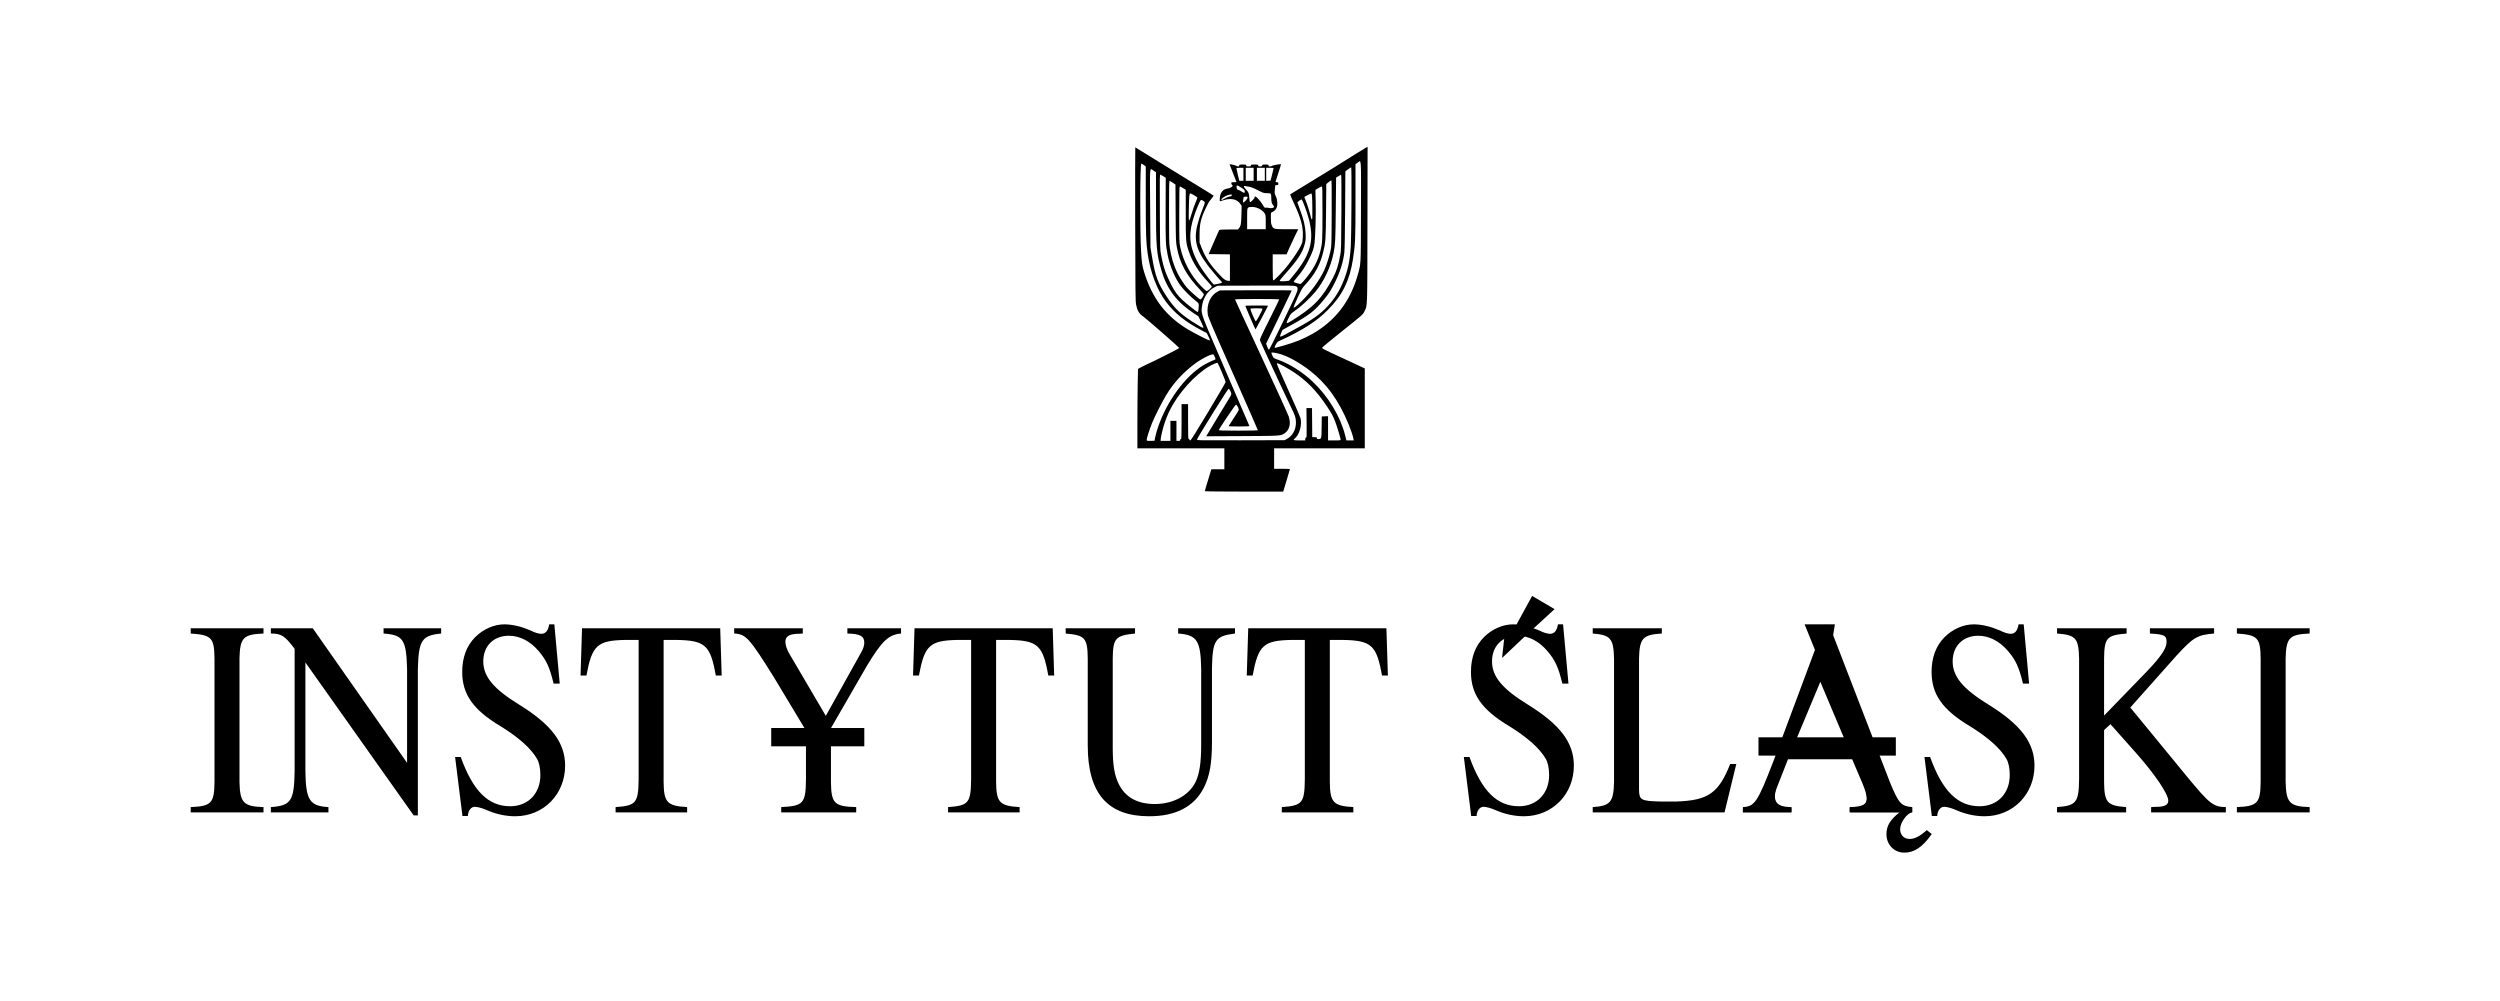 <?xml version="1.0" encoding="UTF-8" standalone="no"?>
<svg xmlns="http://www.w3.org/2000/svg" xmlns:xlink="http://www.w3.org/1999/xlink" xmlns:serif="http://www.serif.com/" width="100%" height="100%" viewBox="0 0 5382 2154" version="1.1" xml:space="preserve" style="fill-rule:evenodd;clip-rule:evenodd;stroke-linejoin:round;stroke-miterlimit:2;">
    <g id="Artboard1" transform="matrix(1.505,0,0,2.902,0,0)">
        <rect x="0" y="0" width="3577" height="742" style="fill:none;"></rect>
        <g transform="matrix(0.665,0,0,0.345,-1196.58,1097.24)">
            <path d="M4390.96,-2124.25C4390.96,-2125.15 4395.43,-2140.28 4401.56,-2160.14L4405.04,-2171.39L4432.98,-2171.39L4432.98,-2216.41L4245.92,-2216.41L4245.92,-2268.76C4245.92,-2297.55 4246.22,-2335.96 4246.58,-2354.1L4247.24,-2387.09L4254.33,-2391.02C4258.23,-2393.18 4263.45,-2395.77 4265.93,-2396.78C4277.28,-2401.42 4335.95,-2431.05 4335.95,-2432.16C4335.95,-2433.3 4265.78,-2494.7 4259.47,-2499.08C4249.41,-2506.07 4245.98,-2511.61 4243.12,-2525.47C4241.76,-2532.06 4241.52,-2553.68 4241.2,-2698.3C4241,-2789.22 4241.1,-2863.6 4241.42,-2863.6C4241.74,-2863.6 4255.82,-2854.9 4272.72,-2844.27C4289.61,-2833.64 4324.14,-2812.41 4349.45,-2797.1C4374.76,-2781.79 4398.75,-2767.06 4402.76,-2764.36L4410.05,-2759.45L4406.07,-2754.26C4403.88,-2751.4 4401.5,-2748.36 4400.78,-2747.49C4398.53,-2744.8 4388.92,-2724.83 4385.98,-2716.75C4381.13,-2703.41 4379.64,-2693.78 4379.64,-2675.54L4379.63,-2659.04L4383.74,-2648.3C4392.25,-2626.05 4403.09,-2610.02 4425.34,-2586.78C4433.12,-2578.65 4436.7,-2576.53 4442.73,-2576.52L4444.98,-2576.51L4444.98,-2633.49L4422.1,-2633.76L4399.23,-2634.03L4410.03,-2659.03C4415.97,-2672.79 4421.22,-2684.68 4421.7,-2685.45C4422.4,-2686.59 4426.48,-2686.88 4442.36,-2686.95L4462.15,-2687.04L4464.52,-2689.8C4468.4,-2694.31 4469.25,-2699.05 4469.72,-2718.86L4470.17,-2737.68L4467.62,-2741.54C4460.43,-2752.4 4446.92,-2755.27 4429.93,-2749.55C4426.69,-2748.46 4423.73,-2747.56 4423.37,-2747.56C4423,-2747.56 4422.92,-2750.68 4423.2,-2754.49C4424.07,-2766.72 4429.99,-2773.8 4440.41,-2775.11C4447.43,-2775.99 4453.63,-2781.34 4449.48,-2782.93C4448.65,-2783.25 4447.98,-2784.65 4447.98,-2786.04C4447.98,-2788.45 4448.26,-2788.58 4453.48,-2788.58C4456.51,-2788.58 4458.98,-2788.86 4458.98,-2789.2C4458.98,-2789.55 4455.61,-2798.17 4451.48,-2808.38C4447.35,-2818.58 4444.09,-2827.02 4444.23,-2827.14C4445.07,-2827.89 4458.4,-2824.84 4458.73,-2823.83C4458.96,-2823.14 4460.46,-2822.59 4462.07,-2822.59C4464.32,-2822.59 4464.98,-2823.04 4464.98,-2824.59C4464.98,-2826.41 4465.65,-2826.59 4472.48,-2826.59C4479.32,-2826.59 4479.99,-2826.41 4479.99,-2824.59C4479.99,-2822.85 4480.65,-2822.59 4484.99,-2822.59C4489.32,-2822.59 4489.99,-2822.85 4489.99,-2824.59C4489.99,-2826.42 4490.66,-2826.59 4497.99,-2826.59C4505.33,-2826.59 4505.99,-2826.42 4505.99,-2824.59C4505.99,-2822.93 4506.66,-2822.59 4509.88,-2822.59C4512.92,-2822.59 4513.88,-2823.02 4514.29,-2824.59C4514.74,-2826.33 4515.65,-2826.59 4521.41,-2826.59C4527.34,-2826.59 4528,-2826.38 4528,-2824.59C4528,-2822.97 4528.67,-2822.59 4531.42,-2822.59C4533.3,-2822.59 4535.01,-2823.09 4535.21,-2823.72C4535.59,-2824.83 4553.88,-2828.05 4554.76,-2827.17C4555.01,-2826.92 4552.47,-2818.47 4549.11,-2808.39C4545.75,-2798.32 4543.01,-2789.74 4543.01,-2789.32C4543.01,-2788.91 4544.36,-2788.58 4546.01,-2788.58C4548.66,-2788.58 4549.01,-2788.23 4549.01,-2785.64C4549.01,-2783.05 4548.62,-2782.66 4545.76,-2782.39L4542.51,-2782.07L4541.66,-2773.18C4540.85,-2764.65 4540.93,-2764.06 4543.57,-2758.68C4547.19,-2751.3 4548.05,-2740.58 4545.55,-2734.03C4543.83,-2729.52 4539.57,-2725.41 4535.25,-2724.1C4533.09,-2723.45 4533,-2722.98 4533,-2711.92C4533,-2702.56 4533.38,-2699.53 4535.05,-2695.67C4538.47,-2687.7 4539.1,-2687.54 4567.43,-2687.54L4592.03,-2687.54L4585.66,-2674.79C4582.16,-2667.78 4576.48,-2655.62 4573.04,-2647.78L4566.79,-2633.53L4537,-2633.53L4537,-2605.52C4537,-2582.28 4537.24,-2577.51 4538.39,-2577.51C4540.99,-2577.51 4562.24,-2599.95 4572.02,-2613.02C4583.94,-2628.94 4594.54,-2645.11 4597.16,-2651.36C4598.23,-2653.93 4599.61,-2656.93 4600.22,-2658.02C4600.83,-2659.11 4601.55,-2665.26 4601.81,-2671.68C4602.69,-2693.02 4597.64,-2711.78 4582.34,-2743.93C4577.67,-2753.75 4574.22,-2762.14 4574.68,-2762.56C4575.14,-2762.98 4588.57,-2771.19 4604.53,-2780.8C4634.76,-2799.01 4687.45,-2831.58 4716.41,-2849.96C4725.68,-2855.85 4735.02,-2861.55 4737.17,-2862.65L4741.08,-2864.64L4740.79,-2697.32C4740.47,-2512.28 4740.88,-2524 4734.13,-2510.62C4730.52,-2503.47 4731.48,-2504.32 4682.71,-2465.48C4660.94,-2448.15 4643.11,-2433.28 4643.09,-2432.43C4643.05,-2431.39 4649.43,-2427.94 4662.79,-2421.77C4673.66,-2416.76 4694.36,-2407.15 4708.81,-2400.43L4735.06,-2388.2L4735.06,-2216.4L4540.01,-2216.4L4540.01,-2172.39L4557.01,-2172.39C4566.36,-2172.39 4574.02,-2172.09 4574.02,-2171.72C4574.02,-2171.34 4570.78,-2160.32 4566.82,-2147.21L4559.62,-2123.37L4475.29,-2123.37C4427.89,-2123.37 4390.96,-2123.76 4390.96,-2124.25ZM4282.93,-2232.8C4282.93,-2236.26 4286.98,-2252.25 4290.38,-2262.14C4309.56,-2318.15 4348.34,-2371.01 4387.96,-2395.16C4393.6,-2398.6 4406.86,-2404.96 4412.22,-2406.8C4414.44,-2407.56 4414.42,-2408.26 4411.95,-2414.01C4409.98,-2418.61 4409.85,-2418.71 4406.3,-2418.13C4400.34,-2417.16 4383.15,-2408.16 4372.3,-2400.31C4345.67,-2381.05 4324.08,-2357.78 4307.98,-2331C4298.51,-2315.23 4282.56,-2283.67 4277.13,-2269.92C4271.87,-2256.64 4265.93,-2238.07 4265.93,-2234.93C4265.93,-2232.43 4266.01,-2232.41 4274.43,-2232.41C4279.1,-2232.41 4282.93,-2232.59 4282.93,-2232.8ZM4316.94,-2232.41L4316.94,-2275.42L4329.94,-2275.42L4329.94,-2232.41L4333.95,-2232.41C4337.28,-2232.41 4337.95,-2232.74 4337.95,-2234.41C4337.95,-2235.52 4338.61,-2236.41 4339.45,-2236.41C4340.76,-2236.41 4340.95,-2241.25 4340.95,-2273.92L4340.95,-2311.43L4354.95,-2311.43L4354.95,-2273.92C4354.95,-2241.25 4355.15,-2236.41 4356.45,-2236.41C4357.28,-2236.41 4357.95,-2235.74 4357.95,-2234.91C4357.95,-2234.09 4358.74,-2233.41 4359.71,-2233.41C4360.96,-2233.41 4372.03,-2251.01 4398.47,-2295.07C4418.82,-2328.99 4435.61,-2357.71 4435.77,-2358.9C4436,-2360.55 4420.12,-2398.3 4418.32,-2400.39C4418.12,-2400.62 4414.92,-2399.57 4411.21,-2398.05C4383.3,-2386.6 4345.39,-2349.47 4323.05,-2311.67C4315.19,-2298.38 4309.92,-2286.85 4304.5,-2271.08C4300.82,-2260.37 4295.93,-2239.75 4295.93,-2234.91L4295.93,-2232.41L4316.94,-2232.41ZM4567.02,-2236.25C4579.36,-2242.67 4587.02,-2256.26 4587.02,-2271.71C4587.02,-2281.27 4585.21,-2287.09 4577.33,-2302.81C4573.76,-2309.93 4562.6,-2333.57 4552.53,-2355.35C4542.45,-2377.14 4528.94,-2406.21 4522.51,-2419.97C4516.07,-2433.72 4510.36,-2446.35 4509.8,-2448.02C4508.86,-2450.84 4510.36,-2454.2 4529.9,-2493.28C4541.51,-2516.5 4551.01,-2535.95 4551.01,-2536.5C4551.01,-2537.16 4534.65,-2537.5 4503.5,-2537.5C4472.2,-2537.5 4455.98,-2537.16 4455.98,-2536.49C4455.98,-2535.94 4481.49,-2480.68 4512.66,-2413.71C4543.84,-2346.73 4570.43,-2288.33 4571.76,-2283.93C4576.35,-2268.74 4573.03,-2255.91 4562.67,-2248.78C4554.36,-2243.04 4555.18,-2243.1 4471.23,-2242.69L4393.95,-2242.32L4418.37,-2282.75C4431.8,-2304.98 4443.96,-2325.03 4445.38,-2327.29C4446.81,-2329.55 4447.98,-2332.3 4447.98,-2333.39C4447.98,-2336.6 4443.73,-2344.45 4442.03,-2344.4C4440.39,-2344.35 4374.72,-2238.85 4374.14,-2235.32C4373.82,-2233.41 4375.23,-2233.38 4468.16,-2233.65L4562.52,-2233.91L4567.02,-2236.25ZM4489.29,-2495.81C4483.67,-2509.11 4478.78,-2520.78 4478.43,-2521.75C4477.82,-2523.39 4479.37,-2523.5 4502.39,-2523.5C4515.93,-2523.5 4527,-2523.28 4527,-2523.01C4527,-2522.28 4500.99,-2473.1 4500.19,-2472.3C4499.81,-2471.93 4494.9,-2482.51 4489.29,-2495.81ZM4508.41,-2501.94C4512.04,-2508.79 4515,-2515.09 4515,-2515.94C4515,-2517.27 4513.08,-2517.5 4502,-2517.5C4491.15,-2517.5 4488.99,-2517.25 4488.99,-2516.01C4488.99,-2513.21 4499.38,-2489.49 4500.6,-2489.49C4501.28,-2489.49 4504.79,-2495.09 4508.41,-2501.94ZM4607.03,-2236.41C4607.03,-2238.52 4607.51,-2239.41 4608.66,-2239.41C4610.15,-2239.41 4610.27,-2242.28 4609.91,-2271.17L4609.53,-2302.93L4621.53,-2302.93L4621.8,-2271.67L4622.06,-2240.41L4627.05,-2240.41C4631.37,-2240.41 4632.04,-2240.14 4632.04,-2238.41C4632.04,-2236.78 4632.7,-2236.41 4635.61,-2236.41C4641.88,-2236.41 4641.97,-2236.76 4642.27,-2262.08L4642.54,-2284.93L4649.29,-2285.22L4656.04,-2285.52L4656.04,-2233.41L4669.55,-2233.41C4682.62,-2233.41 4683.05,-2233.48 4683.05,-2235.52C4683.05,-2238.18 4675.04,-2264.4 4671.11,-2274.61C4666.73,-2285.98 4663.73,-2291.49 4653.78,-2306.43C4631.65,-2339.7 4609.75,-2362.2 4581.56,-2380.67C4570.14,-2388.14 4549.39,-2399.46 4547.09,-2399.46C4546.5,-2399.46 4546.01,-2398.65 4546.01,-2397.66C4546.01,-2396.66 4557.19,-2371.12 4570.85,-2340.89C4584.52,-2310.66 4596.22,-2283.81 4596.86,-2281.23C4600.43,-2266.88 4594.27,-2245.26 4584.42,-2237.51C4579.93,-2233.98 4581.33,-2233.41 4594.53,-2233.41L4607.03,-2233.41L4607.03,-2236.41ZM4710.59,-2237.16C4708.13,-2250.41 4695.11,-2282.49 4683.9,-2302.92C4670.48,-2327.39 4657.73,-2344.99 4641.22,-2361.87C4616.74,-2386.89 4581.62,-2410.01 4555.17,-2418.51C4545.01,-2421.78 4534.01,-2423.44 4534.01,-2421.71C4534.01,-2421.14 4535.09,-2418.33 4536.41,-2415.47C4538.79,-2410.33 4538.93,-2410.23 4547.17,-2407.37C4572.56,-2398.52 4600.41,-2381.06 4622.86,-2359.9C4656.2,-2328.48 4682.46,-2285.15 4692.69,-2244.66L4695.54,-2233.41L4711.28,-2233.41L4710.59,-2237.16ZM4505,-2255.51C4505,-2256.12 4480.93,-2310.92 4451.52,-2377.3C4402.57,-2487.77 4397.97,-2498.63 4397.14,-2505.49C4394.63,-2526.17 4403.07,-2545.25 4418.28,-2553.27L4423.47,-2556.01L4500.75,-2556.28C4543.25,-2556.43 4578.02,-2556.3 4578.02,-2555.99C4578.02,-2555.68 4565.59,-2529.77 4550.4,-2498.41L4522.79,-2441.4L4525.03,-2435.41C4527.44,-2428.95 4528,-2428.23 4529.74,-2429.3C4530.36,-2429.69 4544.26,-2457.68 4560.61,-2491.51C4586.87,-2545.85 4590.34,-2553.59 4590.43,-2558.01C4590.52,-2562.76 4590.35,-2563.1 4587.02,-2564.77C4583.75,-2566.42 4578.1,-2566.52 4500.98,-2566.27L4418.43,-2566.01L4411.9,-2562.8C4396.87,-2555.4 4386.44,-2538.71 4384.51,-2519C4383.1,-2504.54 4382.08,-2507.24 4436.03,-2382.28C4463.51,-2318.64 4486.27,-2265.87 4486.6,-2265C4487.14,-2263.59 4484.78,-2263.42 4464.59,-2263.42C4452.15,-2263.42 4441.98,-2263.65 4441.98,-2263.94C4441.98,-2264.23 4446.93,-2271.87 4452.98,-2280.93C4459.03,-2289.98 4463.98,-2298.28 4463.98,-2299.38C4463.98,-2302.56 4459.74,-2310.43 4458.03,-2310.42C4456.62,-2310.41 4421.94,-2259.02 4421.15,-2255.75C4420.88,-2254.66 4428.41,-2254.42 4462.91,-2254.42C4492.81,-2254.42 4505,-2254.74 4505,-2255.51ZM4559.04,-2436.92C4585.77,-2444.6 4602.72,-2451.43 4621.85,-2462.21C4670.83,-2489.82 4703.42,-2531.75 4719.41,-2587.73C4726.99,-2614.29 4726.48,-2604.87 4726.83,-2725.31C4727.18,-2846.99 4727.91,-2836.48 4719.48,-2830.42L4715.06,-2827.25L4715.06,-2749.15C4715.06,-2665.08 4714.67,-2656.24 4709.61,-2623.03C4702.64,-2577.42 4686.69,-2545.08 4656.07,-2514.47C4642.39,-2500.8 4633.05,-2493.28 4614.17,-2480.74C4599.94,-2471.28 4572.79,-2456.79 4554.36,-2448.82C4547.9,-2446.02 4546.89,-2445.19 4544.11,-2440.35C4540.78,-2434.52 4540.3,-2432.47 4542.29,-2432.47C4542.99,-2432.47 4550.53,-2434.47 4559.04,-2436.92ZM4401.97,-2449.5C4401.97,-2450.07 4400.41,-2453.62 4398.51,-2457.39L4395.05,-2464.26L4382.75,-2470.75C4348.81,-2488.65 4326.2,-2506.83 4307.78,-2531C4288.4,-2556.45 4273.59,-2595.21 4268.03,-2635.03C4264.51,-2660.2 4263.94,-2676.25 4263.94,-2750.81L4263.92,-2822.58L4259.77,-2825.58C4257.48,-2827.24 4255.06,-2828.59 4254.38,-2828.59C4251.55,-2828.59 4251.2,-2684.72 4253.92,-2639.03C4255.37,-2614.73 4256.22,-2609.03 4260.51,-2595.04C4277.69,-2538.99 4307.7,-2499.89 4355.13,-2471.8C4367.87,-2464.26 4398.58,-2448.48 4400.53,-2448.48C4401.31,-2448.48 4401.96,-2448.94 4401.96,-2449.5L4401.97,-2449.5ZM4564.83,-2461.64C4616.31,-2489.1 4633.03,-2499.85 4649.33,-2515.93C4666.12,-2532.49 4678.29,-2550.33 4687.36,-2571.66C4698.49,-2597.85 4702.78,-2617.15 4704.98,-2651.04C4706.37,-2672.45 4707.09,-2820.59 4705.8,-2820.59C4705.27,-2820.59 4702.23,-2818.68 4699.06,-2816.34L4693.28,-2812.09L4692.77,-2730.06C4692.43,-2676.72 4691.83,-2644.36 4691.06,-2637.53C4688.74,-2616.98 4681.6,-2594.44 4670.48,-2572.51C4661.48,-2554.77 4658.58,-2550.25 4647.13,-2536.16C4627.87,-2512.45 4616.41,-2503.46 4578.75,-2482.49L4558.09,-2470.98L4555.55,-2465.36C4552.84,-2459.34 4552.36,-2456.48 4554.08,-2456.48C4554.66,-2456.48 4559.5,-2458.8 4564.83,-2461.64ZM4387.95,-2476.73C4387.95,-2477.42 4385.51,-2483.02 4382.53,-2489.18L4377.12,-2500.37L4368.29,-2506.06C4331.64,-2529.65 4309.41,-2558.72 4297.9,-2598.11C4286.86,-2635.91 4285.94,-2647.17 4285.91,-2746.07L4285.9,-2810.09L4280.92,-2813.34C4271.87,-2819.26 4272.63,-2827.46 4273.4,-2732.31L4274.08,-2648.04L4277.56,-2627.27C4284.33,-2586.86 4290.04,-2571.44 4308.78,-2542.92C4326.69,-2515.67 4340.1,-2503.3 4374.46,-2482.31C4385.67,-2475.47 4387.97,-2474.51 4387.95,-2476.73ZM4576.94,-2490.18C4625.55,-2520.22 4643.69,-2539.09 4667.08,-2583.9C4674.42,-2597.97 4678.34,-2610.34 4682.32,-2632.03C4684.22,-2642.35 4684.37,-2648.06 4684.76,-2723.81C4685.03,-2776.86 4684.83,-2804.58 4684.18,-2804.58C4683.63,-2804.58 4680.98,-2803.21 4678.28,-2801.53L4673.37,-2798.48L4672.69,-2731.03C4671.99,-2662.69 4671.62,-2655.34 4667.95,-2636.53C4662.29,-2607.44 4647.22,-2575.18 4629.19,-2553.51C4616.52,-2538.28 4597.32,-2520.55 4582.92,-2510.78C4576.43,-2506.37 4575.52,-2505.3 4571.44,-2497.26C4564.62,-2483.79 4565.26,-2482.96 4576.94,-2490.18ZM4377.32,-2514.14C4377.67,-2516.69 4377.96,-2520.92 4377.96,-2523.55C4377.96,-2528.21 4377.82,-2528.43 4371.65,-2533.28C4361.07,-2541.59 4347.01,-2555.53 4339.78,-2564.88C4327.37,-2580.91 4316,-2607.51 4311.06,-2632.03C4306.72,-2653.62 4306.44,-2659.73 4306.67,-2730.57L4306.89,-2798.1L4302.22,-2801.09C4299.65,-2802.74 4296.71,-2804.42 4295.68,-2804.82C4293.87,-2805.54 4293.83,-2803.3 4294.22,-2724.8C4294.6,-2646.93 4294.69,-2643.62 4296.79,-2632.53C4301.72,-2606.53 4307.01,-2591.04 4319.03,-2567.51C4326.11,-2553.66 4332.21,-2545.37 4342.64,-2535.45C4350.98,-2527.51 4373.71,-2509.63 4375.57,-2509.55C4376.19,-2509.52 4376.97,-2511.58 4377.32,-2514.14ZM4599.62,-2533.16C4619.06,-2552.2 4638.03,-2578.24 4647.68,-2599.11C4652.33,-2609.18 4658.39,-2627.72 4661.2,-2640.53C4663.48,-2650.87 4663.52,-2652.17 4663.83,-2721.81C4664.07,-2775.04 4663.86,-2792.58 4662.98,-2792.58C4662.35,-2792.58 4659.66,-2790.77 4657.03,-2788.57L4652.23,-2784.55L4651.76,-2727.3C4651.25,-2664.83 4650.77,-2658.21 4645.11,-2636.31C4638.25,-2609.79 4627.24,-2590.1 4607.11,-2568.34C4600.58,-2561.29 4599.27,-2559.08 4591.01,-2541.14C4586.07,-2530.41 4582.02,-2520.91 4582.02,-2520.03C4582.02,-2517.09 4586.98,-2520.78 4599.62,-2533.16ZM4385.98,-2541.2C4387.62,-2543.78 4388.96,-2546.54 4388.96,-2547.32C4388.96,-2548.1 4385.06,-2552.85 4380.28,-2557.86C4351.5,-2588.11 4336.95,-2614.78 4330.82,-2648.54C4328.65,-2660.47 4328.53,-2663.82 4328.19,-2722.31L4327.82,-2783.59L4321.94,-2787.58C4318.7,-2789.78 4315.58,-2791.58 4314.99,-2791.58C4314.27,-2791.58 4313.94,-2771.16 4313.94,-2725.44C4313.94,-2671.3 4314.22,-2657.37 4315.47,-2648.66C4318.51,-2627.62 4324.11,-2609.11 4332.45,-2592.49C4337.11,-2583.21 4347.45,-2567.42 4352.59,-2561.73C4359.35,-2554.24 4379.39,-2536.64 4381.23,-2536.57C4382.3,-2536.53 4384.2,-2538.38 4385.98,-2541.2ZM4401.33,-2558.59C4403.88,-2560.84 4405.97,-2563.37 4405.97,-2564.22C4405.97,-2565.06 4402.15,-2569.76 4397.49,-2574.65C4377.51,-2595.66 4363.69,-2617.86 4356.05,-2641.24C4350.14,-2659.32 4349.95,-2661.76 4349.95,-2719.53L4349.95,-2772.29L4344.05,-2775.93C4340.8,-2777.94 4337.65,-2779.58 4337.05,-2779.58C4336.26,-2779.58 4335.95,-2762.5 4335.95,-2719.5C4335.95,-2662.36 4336.05,-2658.93 4338.05,-2649.29C4344.34,-2618.91 4360.98,-2587.63 4382.69,-2565.36C4388.52,-2559.39 4394.05,-2554.51 4394.98,-2554.51C4395.92,-2554.51 4398.77,-2556.35 4401.33,-2558.59ZM4419.72,-2570.15C4424.51,-2571.1 4427.97,-2572.29 4427.97,-2572.98C4427.97,-2573.63 4426.79,-2575.26 4425.35,-2576.59C4421.96,-2579.72 4403.69,-2601.26 4397.83,-2609.02C4369.65,-2646.37 4365.5,-2668.73 4378.94,-2710.74C4381.11,-2717.52 4384.7,-2727.52 4386.92,-2732.98C4389.15,-2738.43 4390.96,-2743.73 4390.96,-2744.74C4390.96,-2746.66 4385.6,-2750.56 4382.96,-2750.56C4380.68,-2750.56 4369.52,-2722.92 4364.58,-2705.05C4355.15,-2670.93 4359.27,-2644.25 4379.2,-2610.41C4386.99,-2597.18 4408.59,-2568.51 4410.76,-2568.51C4411.15,-2568.51 4415.18,-2569.25 4419.72,-2570.15ZM4606.79,-2580C4624.53,-2601.31 4634.08,-2618.97 4639.51,-2640.53C4643.71,-2657.22 4644.04,-2663.13 4644.04,-2722.63C4644.04,-2771.36 4643.83,-2779.58 4642.61,-2779.58C4641.82,-2779.58 4638.4,-2777.89 4635.01,-2775.83L4628.85,-2772.07L4629.48,-2746.57C4630.13,-2720.43 4628.85,-2674.6 4627.03,-2658.49C4625.71,-2646.87 4623.46,-2640.21 4615.02,-2623.03C4607.48,-2607.67 4600.04,-2596.39 4589.14,-2583.79C4585.23,-2579.26 4582.02,-2575.11 4582.02,-2574.56C4582.02,-2574.02 4584.61,-2572.85 4587.77,-2571.97C4590.94,-2571.09 4593.98,-2570.2 4594.53,-2570.01C4597.07,-2569.09 4599.05,-2570.7 4606.79,-2580ZM4566.81,-2576.17L4572.11,-2576.8L4581.3,-2587.91C4617.64,-2631.81 4626.35,-2661.83 4615.6,-2706.1C4611.65,-2722.37 4600.93,-2751.57 4598.9,-2751.57C4597.58,-2751.57 4590.1,-2746.17 4590.06,-2745.19C4590.04,-2744.7 4592.47,-2737.95 4595.45,-2730.18C4603.52,-2709.21 4607.13,-2693.91 4607.77,-2678.04C4608.22,-2666.9 4607.99,-2663.81 4606.15,-2656.57C4601.25,-2637.17 4590.99,-2621.5 4562.28,-2589.61C4556.63,-2583.33 4552.01,-2577.59 4552.01,-2576.85C4552.01,-2575.36 4557.83,-2575.09 4566.81,-2576.17ZM4522,-2702.68C4522,-2716.39 4521.8,-2718.15 4519.87,-2721.27C4514.48,-2729.99 4500.95,-2736.39 4490.08,-2735.35C4481.74,-2734.54 4481.99,-2735.35 4481.99,-2709.93L4481.99,-2687.55L4522,-2687.55L4522,-2702.68ZM4362.92,-2721.9C4365.19,-2729.52 4368.83,-2739.87 4371,-2744.91C4373.18,-2749.95 4374.95,-2754.61 4374.96,-2755.27C4374.96,-2756.65 4361.88,-2764.57 4359.61,-2764.57C4357.68,-2764.57 4357.17,-2758.77 4356.56,-2729.91C4355.95,-2700.9 4356.47,-2700.24 4362.92,-2721.9ZM4622.28,-2732.31C4621.96,-2758.27 4621.48,-2764.57 4619.82,-2764.57C4618.93,-2764.57 4606.57,-2758.15 4605.13,-2756.94C4604.92,-2756.76 4606.16,-2753.34 4607.89,-2749.34C4610.91,-2742.38 4616.36,-2724.93 4618.99,-2713.81C4619.67,-2710.92 4620.76,-2708.55 4621.41,-2708.55C4622.28,-2708.55 4622.51,-2714.62 4622.28,-2732.31ZM4539.37,-2734.77C4540.21,-2736.1 4539.97,-2736.98 4538.29,-2738.77C4535.09,-2742.19 4534.01,-2745.91 4533.94,-2753.88C4533.83,-2764.8 4533.7,-2764.97 4524.85,-2765.02C4517.65,-2765.07 4516.87,-2765.32 4504.93,-2771.45C4495.7,-2776.18 4490.56,-2778.17 4484.99,-2779.17C4480.87,-2779.9 4476.93,-2780.52 4476.24,-2780.54C4473.74,-2780.61 4475.09,-2777.51 4479.59,-2772.84C4485.34,-2766.88 4486.01,-2765.15 4486.72,-2754.32C4487.05,-2749.16 4487.73,-2745.57 4488.35,-2745.57C4490.12,-2745.57 4498,-2753.86 4498,-2755.72C4498,-2759.48 4500.41,-2758.6 4505.85,-2752.87C4508.96,-2749.59 4513.27,-2743.86 4515.44,-2740.14C4519.14,-2733.78 4519.57,-2733.39 4522.44,-2733.81C4524.13,-2734.05 4526.63,-2733.91 4528.01,-2733.49C4532.16,-2732.2 4538.19,-2732.89 4539.37,-2734.77ZM4479.85,-2750.06C4481.58,-2752.03 4482.99,-2754.52 4482.99,-2755.6C4482.99,-2757.22 4482.3,-2757.57 4479.05,-2757.57C4476.88,-2757.57 4474.87,-2757.18 4474.57,-2756.7C4474.28,-2756.23 4473.73,-2753.25 4473.36,-2750.09C4472.71,-2744.54 4472.76,-2744.37 4474.7,-2745.41C4475.81,-2746 4478.13,-2748.1 4479.85,-2750.06ZM4432.09,-2752.65C4435.16,-2754.84 4444.85,-2758.57 4447.45,-2758.57C4448.32,-2758.57 4448.98,-2759.45 4448.98,-2760.62C4448.98,-2762.43 4448.57,-2762.59 4445.23,-2761.98C4443.17,-2761.6 4440.35,-2760.87 4438.98,-2760.37C4435.06,-2758.92 4427.21,-2753.63 4426.59,-2752.02C4425.77,-2749.88 4428.67,-2750.21 4432.09,-2752.65ZM4476.93,-2768.82C4476.87,-2771.73 4476.1,-2772.57 4469.61,-2776.83C4459.66,-2783.34 4458.11,-2783.18 4459.6,-2775.75C4460.05,-2773.47 4460.9,-2772.53 4462.88,-2772.1C4464.35,-2771.77 4467.56,-2770.18 4470.02,-2768.55C4475.78,-2764.72 4477.01,-2764.77 4476.93,-2768.82ZM4473.99,-2791.58L4473.99,-2819.59L4466.49,-2819.59C4460.43,-2819.59 4458.98,-2819.29 4458.98,-2818.06C4458.98,-2817.22 4460.39,-2810.92 4462.11,-2804.06L4465.23,-2791.58L4473.99,-2791.58ZM4495.99,-2791.58L4495.99,-2819.59L4478.99,-2819.59L4478.99,-2791.58L4495.99,-2791.58ZM4520,-2791.58L4520,-2819.59L4503,-2819.59L4503,-2791.58L4520,-2791.58ZM4535.67,-2805.08C4537.48,-2812.24 4538.97,-2818.43 4538.98,-2818.84C4539,-2819.25 4535.41,-2819.59 4531.01,-2819.59L4523,-2819.59L4523,-2791.47L4527.7,-2791.78L4532.39,-2792.08L4535.67,-2805.08Z" style="fill-rule:nonzero;"></path>
        </g>
        <g transform="matrix(1.314,0,0,0.773,-186.023,101.794)">
            <g transform="matrix(0.945,0,0,0.419,-229.382,183.375)">
                <g transform="matrix(282.253,0,0,637.037,607.174,1108.72)">
                    <path d="M0.018,-0L0.315,-0L0.315,-0.019C0.233,-0.021 0.219,-0.035 0.217,-0.109L0.217,-0.553C0.219,-0.628 0.232,-0.64 0.315,-0.643L0.315,-0.662L0.018,-0.662L0.018,-0.643C0.103,-0.638 0.114,-0.628 0.115,-0.553L0.115,-0.109C0.114,-0.033 0.102,-0.022 0.018,-0.019L0.018,-0Z" style="fill-rule:nonzero;"></path>
                </g>
                <g transform="matrix(282.253,0,0,637.037,701.164,1108.72)">
                    <path d="M0.707,-0.662L0.472,-0.662L0.472,-0.643C0.552,-0.638 0.565,-0.621 0.568,-0.515L0.568,-0.178L0.183,-0.662L0.012,-0.662L0.012,-0.643C0.055,-0.643 0.069,-0.635 0.109,-0.588L0.109,-0.147C0.107,-0.041 0.094,-0.024 0.012,-0.019L0.012,-0L0.247,-0L0.247,-0.019C0.17,-0.023 0.155,-0.044 0.153,-0.147L0.153,-0.539L0.595,0.011L0.612,0.011L0.612,-0.515C0.615,-0.619 0.628,-0.636 0.707,-0.643L0.707,-0.662Z" style="fill-rule:nonzero;"></path>
                </g>
                <g transform="matrix(282.253,0,0,637.037,904.951,1108.72)">
                    <path d="M0.447,-0.676L0.426,-0.676C0.422,-0.653 0.411,-0.642 0.394,-0.642C0.384,-0.642 0.367,-0.646 0.35,-0.654C0.313,-0.668 0.276,-0.676 0.243,-0.676C0.201,-0.676 0.157,-0.659 0.124,-0.63C0.089,-0.599 0.071,-0.557 0.071,-0.505C0.071,-0.425 0.115,-0.369 0.227,-0.31C0.299,-0.271 0.351,-0.231 0.376,-0.193C0.385,-0.18 0.39,-0.159 0.39,-0.134C0.39,-0.068 0.34,-0.022 0.267,-0.022C0.177,-0.022 0.115,-0.077 0.065,-0.199L0.042,-0.199L0.072,0.013L0.094,0.013C0.095,-0.006 0.107,-0.02 0.122,-0.02C0.133,-0.02 0.15,-0.016 0.169,-0.009C0.207,0.006 0.248,0.014 0.287,0.014C0.403,0.014 0.491,-0.065 0.491,-0.168C0.491,-0.25 0.436,-0.315 0.304,-0.387C0.199,-0.444 0.157,-0.488 0.157,-0.543C0.157,-0.598 0.199,-0.635 0.261,-0.635C0.306,-0.635 0.348,-0.616 0.383,-0.58C0.414,-0.548 0.428,-0.522 0.444,-0.463L0.469,-0.463L0.447,-0.676Z" style="fill-rule:nonzero;"></path>
                </g>
                <g transform="matrix(282.253,0,0,637.037,1056.52,1108.72)">
                    <path d="M0.452,-0.019C0.37,-0.023 0.357,-0.036 0.356,-0.109L0.356,-0.62L0.41,-0.62C0.526,-0.618 0.547,-0.601 0.569,-0.492L0.593,-0.492L0.587,-0.662L0.023,-0.662L0.017,-0.492L0.041,-0.492C0.064,-0.601 0.085,-0.618 0.2,-0.62L0.254,-0.62L0.254,-0.12C0.253,-0.034 0.244,-0.024 0.16,-0.019L0.16,-0L0.452,-0L0.452,-0.019Z" style="fill-rule:nonzero;"></path>
                </g>
                <g transform="matrix(282.253,0,0,637.037,1232.08,1108.72)">
                    <path d="M0.703,-0.662L0.484,-0.662L0.484,-0.643C0.536,-0.642 0.553,-0.634 0.553,-0.61C0.553,-0.6 0.549,-0.588 0.539,-0.573L0.396,-0.347L0.248,-0.569C0.237,-0.585 0.231,-0.602 0.231,-0.613C0.231,-0.632 0.245,-0.64 0.277,-0.642C0.281,-0.642 0.291,-0.642 0.302,-0.643L0.302,-0.662L0.022,-0.662L0.022,-0.643C0.07,-0.641 0.084,-0.627 0.184,-0.486L0.315,-0.294L0.315,-0.12C0.314,-0.032 0.305,-0.023 0.214,-0.019L0.214,-0L0.52,-0L0.52,-0.019C0.431,-0.021 0.418,-0.032 0.417,-0.109L0.417,-0.303L0.565,-0.529C0.626,-0.617 0.652,-0.639 0.703,-0.643L0.703,-0.662Z" style="fill-rule:nonzero;"></path>
                </g>
                <g transform="matrix(282.253,0,0,637.037,1439.54,1108.72)">
                    <path d="M0.452,-0.019C0.37,-0.023 0.357,-0.036 0.356,-0.109L0.356,-0.62L0.41,-0.62C0.526,-0.618 0.547,-0.601 0.569,-0.492L0.593,-0.492L0.587,-0.662L0.023,-0.662L0.017,-0.492L0.041,-0.492C0.064,-0.601 0.085,-0.618 0.2,-0.62L0.254,-0.62L0.254,-0.12C0.253,-0.034 0.244,-0.024 0.16,-0.019L0.16,-0L0.452,-0L0.452,-0.019Z" style="fill-rule:nonzero;"></path>
                </g>
                <g transform="matrix(282.253,0,0,637.037,1616.23,1108.72)">
                    <path d="M0.705,-0.662L0.473,-0.662L0.473,-0.643C0.55,-0.638 0.565,-0.618 0.567,-0.515L0.567,-0.245C0.567,-0.177 0.56,-0.139 0.544,-0.109C0.517,-0.061 0.453,-0.03 0.378,-0.03C0.307,-0.03 0.258,-0.054 0.231,-0.101C0.213,-0.133 0.206,-0.17 0.206,-0.233L0.206,-0.553C0.207,-0.626 0.217,-0.636 0.297,-0.643L0.297,-0.662L0.014,-0.662L0.014,-0.643C0.093,-0.637 0.103,-0.627 0.104,-0.553L0.104,-0.241C0.104,-0.068 0.185,0.014 0.355,0.014C0.464,0.014 0.539,-0.021 0.578,-0.089C0.602,-0.131 0.611,-0.177 0.611,-0.254L0.611,-0.515C0.613,-0.62 0.624,-0.634 0.705,-0.643L0.705,-0.662Z" style="fill-rule:nonzero;"></path>
                </g>
                <g transform="matrix(282.253,0,0,637.037,1823.97,1108.72)">
                    <path d="M0.452,-0.019C0.37,-0.023 0.357,-0.036 0.356,-0.109L0.356,-0.62L0.41,-0.62C0.526,-0.618 0.547,-0.601 0.569,-0.492L0.593,-0.492L0.587,-0.662L0.023,-0.662L0.017,-0.492L0.041,-0.492C0.064,-0.601 0.085,-0.618 0.2,-0.62L0.254,-0.62L0.254,-0.12C0.253,-0.034 0.244,-0.024 0.16,-0.019L0.16,-0L0.452,-0L0.452,-0.019Z" style="fill-rule:nonzero;"></path>
                </g>
                <g transform="matrix(282.253,0,0,637.037,2066.99,1108.72)">
                    <path d="M0.447,-0.676L0.426,-0.676C0.422,-0.653 0.411,-0.642 0.394,-0.642C0.384,-0.642 0.367,-0.646 0.35,-0.654C0.313,-0.668 0.276,-0.676 0.243,-0.676C0.201,-0.676 0.157,-0.659 0.124,-0.63C0.089,-0.599 0.071,-0.557 0.071,-0.505C0.071,-0.425 0.115,-0.369 0.227,-0.31C0.299,-0.271 0.351,-0.231 0.376,-0.193C0.385,-0.18 0.39,-0.159 0.39,-0.134C0.39,-0.068 0.34,-0.022 0.267,-0.022C0.177,-0.022 0.115,-0.077 0.065,-0.199L0.042,-0.199L0.072,0.013L0.094,0.013C0.095,-0.006 0.107,-0.02 0.122,-0.02C0.133,-0.02 0.15,-0.016 0.169,-0.009C0.207,0.006 0.248,0.014 0.287,0.014C0.403,0.014 0.491,-0.065 0.491,-0.168C0.491,-0.25 0.436,-0.315 0.304,-0.387C0.199,-0.444 0.157,-0.488 0.157,-0.543C0.157,-0.598 0.199,-0.635 0.261,-0.635C0.306,-0.635 0.348,-0.616 0.383,-0.58C0.414,-0.548 0.428,-0.522 0.444,-0.463L0.469,-0.463L0.447,-0.676Z" style="fill-rule:nonzero;"></path>
                </g>
                <g transform="matrix(282.253,0,0,637.037,2223.92,1108.72)">
                    <path d="M0.294,-0.662L0.012,-0.662L0.012,-0.643C0.085,-0.638 0.097,-0.625 0.099,-0.553L0.099,-0.109C0.097,-0.037 0.084,-0.023 0.012,-0.019L0.012,-0L0.55,-0L0.598,-0.174L0.573,-0.174C0.526,-0.069 0.483,-0.043 0.354,-0.039L0.287,-0.039C0.21,-0.041 0.202,-0.044 0.201,-0.08L0.201,-0.553C0.203,-0.626 0.216,-0.639 0.294,-0.643L0.294,-0.662Z" style="fill-rule:nonzero;"></path>
                </g>
                <g transform="matrix(282.253,0,0,637.037,2396.1,1108.72)">
                    <path d="M0.706,-0.019C0.661,-0.022 0.651,-0.032 0.616,-0.106L0.367,-0.674L0.347,-0.674L0.139,-0.183C0.075,-0.037 0.063,-0.021 0.015,-0.019L0.015,-0L0.213,-0L0.213,-0.019C0.165,-0.019 0.145,-0.031 0.145,-0.06C0.145,-0.072 0.148,-0.086 0.153,-0.099L0.199,-0.216L0.461,-0.216L0.502,-0.12C0.514,-0.093 0.521,-0.067 0.521,-0.053C0.521,-0.028 0.504,-0.02 0.451,-0.019L0.451,-0L0.706,-0L0.706,-0.019ZM0.216,-0.257L0.331,-0.532L0.447,-0.257L0.216,-0.257Z" style="fill-rule:nonzero;"></path>
                </g>
                <g transform="matrix(0.682,0,0,1.311,2396.08,724.973)">
                    <path d="M292.056,284.331C273.439,283.048 269.308,278.763 254.86,247.055L151.859,3.854L143.585,3.854L57.532,214.062C31.054,276.621 26.09,283.477 6.232,284.331L6.232,292.416L88.147,292.416L88.147,284.331C68.289,284.331 60.014,279.192 60.014,266.766C60.014,261.624 61.256,255.625 63.324,250.055L82.355,199.922L190.748,199.922L207.71,241.057C212.675,252.626 215.571,263.766 215.571,269.765C215.571,280.477 208.538,283.905 186.611,284.331L186.611,292.416L270.959,292.416C254.447,306.135 248.668,316.424 248.668,330.999C248.668,348.972 261.465,363.071 278.817,363.071C295.78,363.071 309.846,353.244 325.153,330.571L316.879,323.711C304.054,335.286 296.193,339.145 287.505,339.145C278.404,339.145 271.784,332.286 271.784,321.997C271.784,310.85 282.955,294.56 292.056,292.416L292.056,284.331ZM89.388,182.419L136.965,64.622L184.956,182.419L89.388,182.419Z" style="fill-rule:nonzero;"></path>
                </g>
                <g transform="matrix(282.253,0,0,637.037,2597.62,1108.72)">
                    <path d="M0.447,-0.676L0.426,-0.676C0.422,-0.653 0.411,-0.642 0.394,-0.642C0.384,-0.642 0.367,-0.646 0.35,-0.654C0.313,-0.668 0.276,-0.676 0.243,-0.676C0.201,-0.676 0.157,-0.659 0.124,-0.63C0.089,-0.599 0.071,-0.557 0.071,-0.505C0.071,-0.425 0.115,-0.369 0.227,-0.31C0.299,-0.271 0.351,-0.231 0.376,-0.193C0.385,-0.18 0.39,-0.159 0.39,-0.134C0.39,-0.068 0.34,-0.022 0.267,-0.022C0.177,-0.022 0.115,-0.077 0.065,-0.199L0.042,-0.199L0.072,0.013L0.094,0.013C0.095,-0.006 0.107,-0.02 0.122,-0.02C0.133,-0.02 0.15,-0.016 0.169,-0.009C0.207,0.006 0.248,0.014 0.287,0.014C0.403,0.014 0.491,-0.065 0.491,-0.168C0.491,-0.25 0.436,-0.315 0.304,-0.387C0.199,-0.444 0.157,-0.488 0.157,-0.543C0.157,-0.598 0.199,-0.635 0.261,-0.635C0.306,-0.635 0.348,-0.616 0.383,-0.58C0.414,-0.548 0.428,-0.522 0.444,-0.463L0.469,-0.463L0.447,-0.676Z" style="fill-rule:nonzero;"></path>
                </g>
                <g transform="matrix(282.253,0,0,637.037,2754.56,1108.72)">
                    <path d="M0.406,-0.643C0.466,-0.64 0.474,-0.636 0.474,-0.612C0.474,-0.59 0.451,-0.56 0.396,-0.509L0.219,-0.348L0.219,-0.553C0.22,-0.628 0.23,-0.637 0.311,-0.643L0.311,-0.662L0.027,-0.662L0.027,-0.643C0.104,-0.638 0.115,-0.626 0.117,-0.553L0.117,-0.12C0.116,-0.035 0.105,-0.024 0.027,-0.019L0.027,-0L0.309,-0L0.309,-0.019C0.232,-0.024 0.22,-0.035 0.219,-0.109L0.219,-0.296L0.245,-0.317L0.351,-0.212C0.427,-0.136 0.481,-0.066 0.481,-0.042C0.481,-0.028 0.468,-0.021 0.439,-0.02C0.434,-0.02 0.423,-0.02 0.411,-0.019L0.411,-0L0.716,-0L0.716,-0.019C0.664,-0.02 0.65,-0.03 0.559,-0.127L0.326,-0.377L0.516,-0.565C0.584,-0.63 0.6,-0.638 0.668,-0.643L0.668,-0.662L0.406,-0.662L0.406,-0.643Z" style="fill-rule:nonzero;"></path>
                </g>
                <g transform="matrix(282.253,0,0,637.037,2964.27,1108.72)">
                    <path d="M0.018,-0L0.315,-0L0.315,-0.019C0.233,-0.021 0.219,-0.035 0.217,-0.109L0.217,-0.553C0.219,-0.628 0.232,-0.64 0.315,-0.643L0.315,-0.662L0.018,-0.662L0.018,-0.643C0.103,-0.638 0.114,-0.628 0.115,-0.553L0.115,-0.109C0.114,-0.033 0.102,-0.022 0.018,-0.019L0.018,-0Z" style="fill-rule:nonzero;"></path>
                </g>
            </g>
            <g transform="matrix(-42.288,340.287,-343.362,-28.212,1605.8,404.233)">
                <path d="M0.237,-0.527L0.171,-0.591L0.087,-0.675L0.056,-0.6L0.144,-0.559L0.182,-0.527L0.237,-0.527Z" style="fill-rule:nonzero;"></path>
            </g>
            <g transform="matrix(1.055,0,0,1,1039.27,5.349)">
                <rect x="963.602" y="570.546" width="141.729" height="17.559"></rect>
            </g>
            <g transform="matrix(0.715,0,0,1,292.155,-3.575)">
                <rect x="963.602" y="570.546" width="141.729" height="17.559"></rect>
            </g>
            <g transform="matrix(0.904,0,0,0.906,203.679,45.647)">
                <path d="M2140.88,465.606L2104.43,465.606L2119.04,497.348L2135.1,497.348L2140.88,465.606Z"></path>
            </g>
        </g>
    </g>
</svg>
